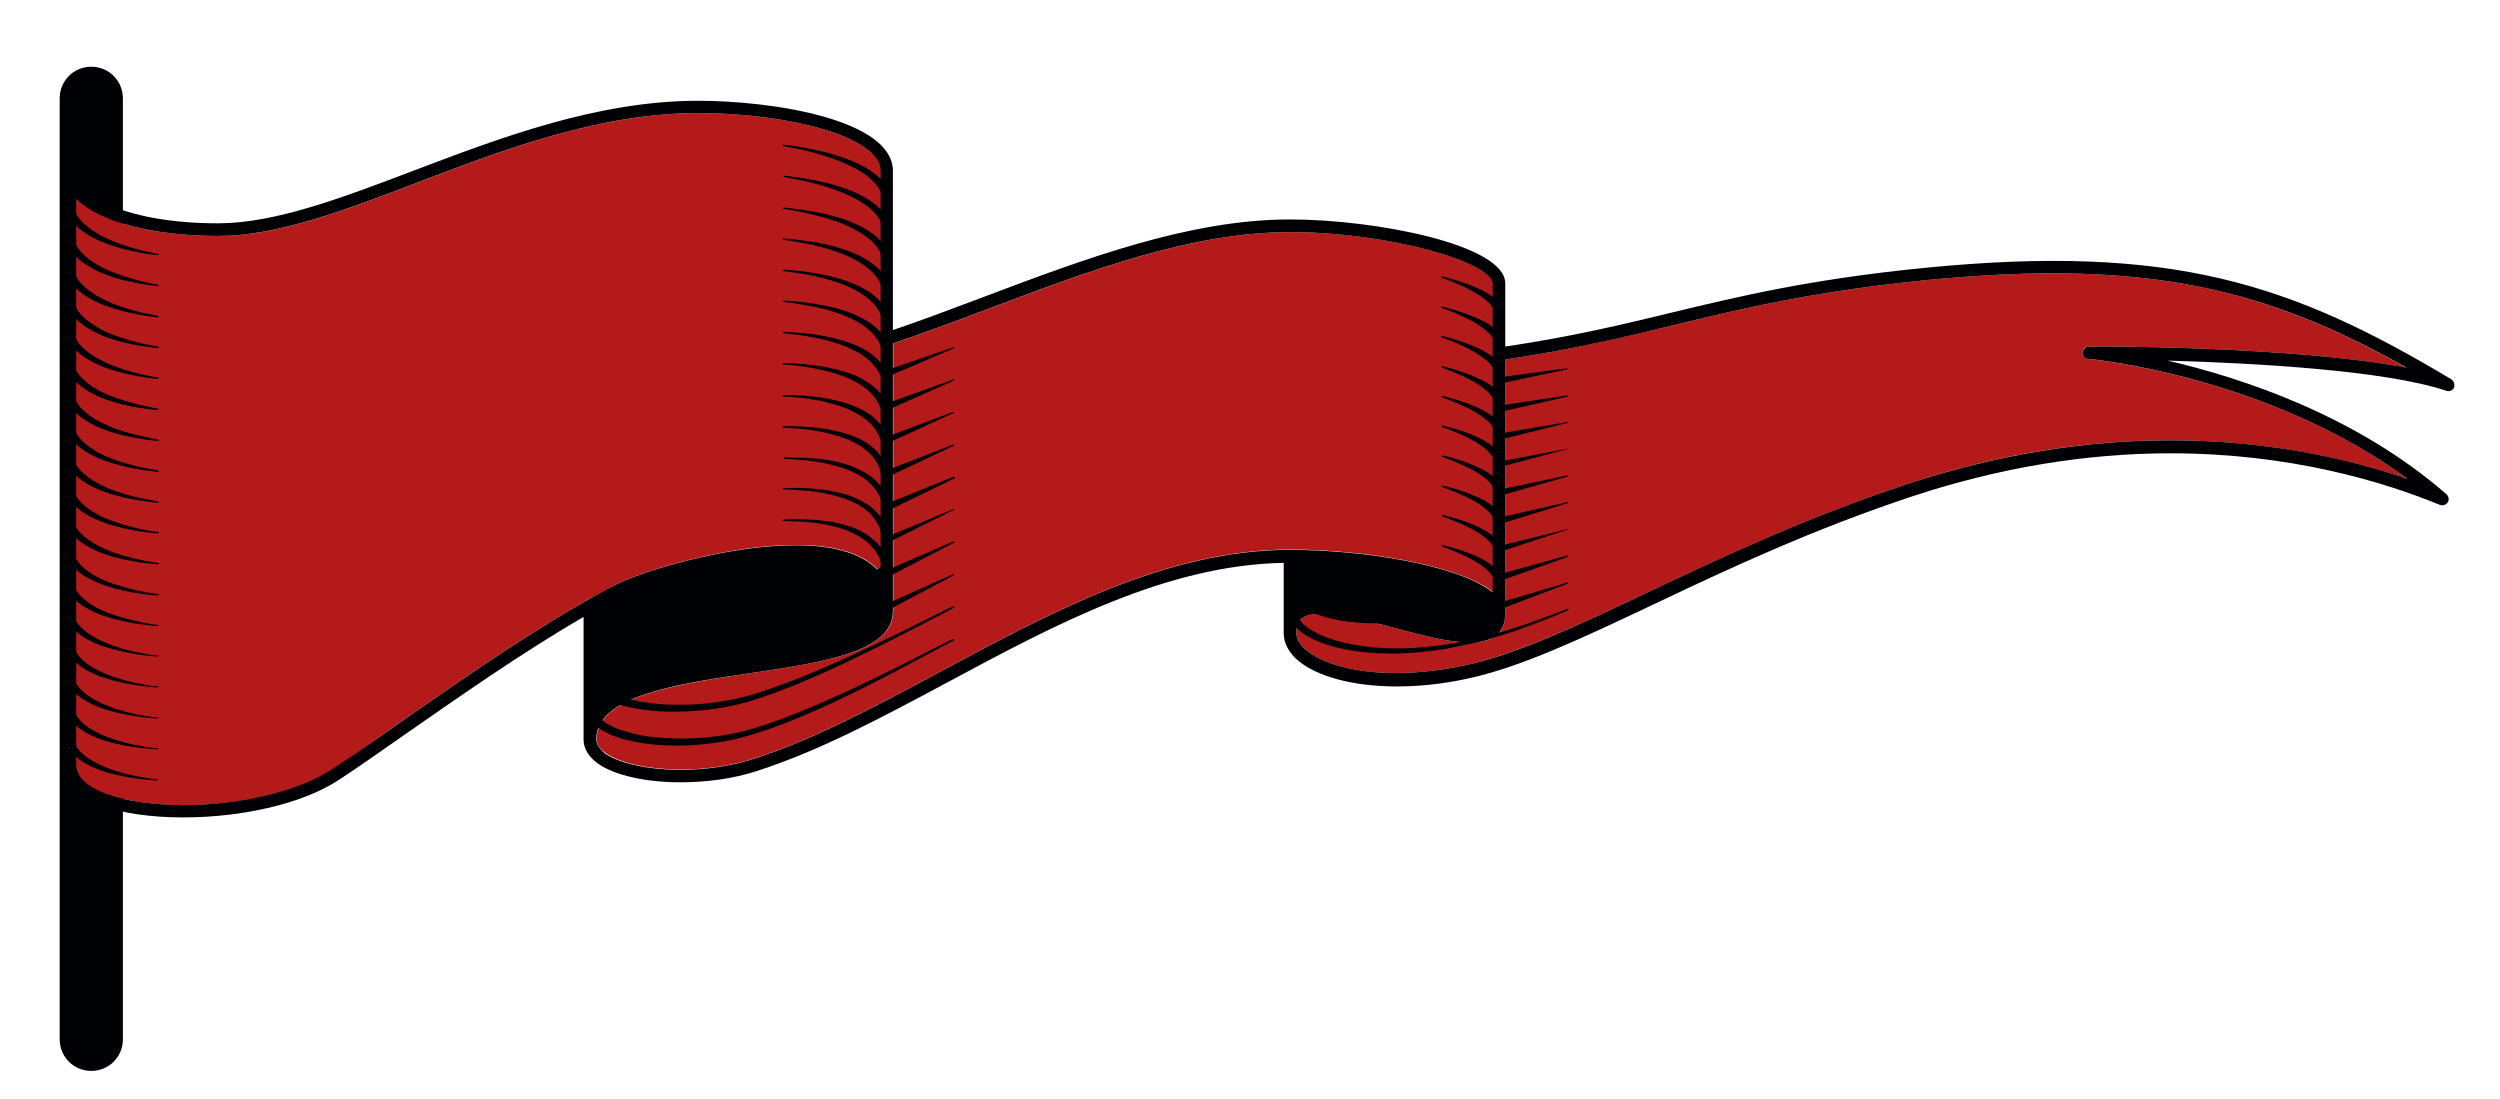 <?xml version="1.0" encoding="UTF-8"?> <!-- Generator: Adobe Illustrator 23.0.2, SVG Export Plug-In . SVG Version: 6.00 Build 0) --> <svg xmlns="http://www.w3.org/2000/svg" xmlns:xlink="http://www.w3.org/1999/xlink" id="Слой_1" x="0px" y="0px" viewBox="0 0 712 313" style="enable-background:new 0 0 712 313;" xml:space="preserve"> <style type="text/css"> .st0{fill:#000105;stroke:#000105;stroke-width:4;stroke-miterlimit:10;} .st1{fill:#B51A1A;} .st2{fill:#000105;} </style> <g> <path class="st0" d="M26,303L26,303c-3.9,0-7-3.1-7-7V28c0-3.9,3.1-7,7-7h0c3.9,0,7,3.1,7,7v268C33,299.9,29.9,303,26,303z"></path> <g> <path class="st1" d="M113,206.4c15.9-11.1,35.7-25,54.2-35.5c2.7-1.5,5.3-2.9,7.9-4.3c7.7-4,32.1-11.4,51.6-11.4 c12.2,0,19.3,2.9,23.2,6.9c0.2-0.2,0.4-0.3,0.6-0.5c0.2-0.2,0.3-0.3,0.4-0.4V48.7c0-9.8-26.9-16.5-52-16.5 c-28.1,0-55.5,10.5-79.7,19.7c-20.6,7.9-40,15.3-57,15.3c-19.1,0-34-4.1-40.5-10.7v161.3c0,4.2,4.6,6.8,8.5,8.3 c5.5,2,13.3,3.2,22.1,3.2c16.3,0,32.7-3.8,41.9-9.8C99,216.3,105.5,211.7,113,206.4z"></path> <path class="st1" d="M548.4,79.8c-31.9,3.2-51.9,8-71.3,12.7c-14.2,3.4-29,7-48.4,9.9v72.4c0,2.8-0.9,4.9-2.8,6.3 c-1.8,1.4-4.3,1.9-7.3,1.9c-5.8,0-13.3-2-21.2-4.1c-10.5-2.8-22.5-6-26.6-2.8c-1.1,0.8-1.6,2.2-1.6,4.1c0,2.2,1.6,4,3,5.1 c6.6,5.4,22.9,8.8,44.5,4.3c15-3.2,32.5-11.4,52.8-21c21.3-10.1,45.5-21.5,74.8-31.1c24.6-8.1,49.4-12.1,73.8-12.1 c27.9,0,51,5.4,67.6,11c-40-29.4-90.4-34.1-91-34.2c-0.9-0.1-1.7-0.9-1.6-1.8c0-1,0.8-1.7,1.8-1.7c2.7-0.1,58.2-0.1,90.4,6 C645.8,82.6,612.3,73.5,548.4,79.8z"></path> <path class="st1" d="M214.5,216.1c17.5-5.6,35.1-15.1,53.8-25.1c31.6-17,64.3-34.5,99.2-34.5c20.3,0,48,4.3,57.7,12.1V80.8 c0-6.1-29.9-14.7-57.7-14.7c-28.2,0-57.7,11.2-86.3,22c-9.3,3.5-18.1,6.8-26.8,9.7V174c0,11.7-19.7,14.6-40.5,17.7 c-20.6,3.1-44,6.5-44,18.8c0,1.4,0.8,2.7,2.5,3.9C179.2,219.4,198.6,221.2,214.5,216.1z"></path> <path class="st2" d="M698.1,108C652.8,80.9,618.8,69.3,548,76.3c-32.2,3.2-52.3,8-71.8,12.7c-14,3.4-28.6,6.9-47.5,9.7v-18 c0-11-36.9-18.2-61.3-18.2c-28.8,0-58.7,11.3-87.6,22.2c-8.8,3.3-17.2,6.5-25.5,9.3V48.7c0-14.6-34-20-55.5-20 c-28.7,0-56.5,10.6-81,19.9c-20.3,7.7-39.4,15-55.7,15c-25.4,0-40.5-7.6-40.5-14.9c0-1-0.8-1.8-1.8-1.8c-1,0-1.8,0.8-1.8,1.8 v169.1c0,3.5,1.9,8.3,10.8,11.6c5.9,2.2,14.2,3.4,23.3,3.4c17.2,0,33.9-4,43.8-10.3c5-3.2,11.5-7.8,19.1-13.1 c15.1-10.5,33.6-23.5,51.2-33.7v34.9c0,1.8,0.7,4.4,4,6.8c4.9,3.5,13.9,5.4,23.6,5.4c7.3,0,15-1,21.7-3.2 c17.8-5.7,35.5-15.2,54.4-25.3c30.7-16.5,62.4-33.4,95.7-34v20.1c0,2.8,1.5,5.6,4.3,7.9c5,4.1,14.8,7.2,27.9,7.2 c5.9,0,12.5-0.6,19.6-2.1c15.4-3.2,33.1-11.6,53.6-21.3c21.3-10.1,45.3-21.4,74.4-31c24.2-7.9,48.7-12,72.7-12 c33.9,0,60.5,8,76.8,14.7c0.8,0.3,1.7,0,2.2-0.7c0.5-0.7,0.3-1.7-0.3-2.3c-25.8-22.5-58.3-33.2-79.5-38.1 c24.3,0.7,61.9,2.7,79.4,8.6c0.9,0.3,1.8-0.1,2.2-0.9C699.2,109.5,698.9,108.5,698.1,108z M594.9,98.7c-0.9,0-1.7,0.8-1.8,1.7 c0,0.9,0.7,1.8,1.6,1.8c0.5,0,51,4.8,91,34.2c-16.6-5.7-39.7-11-67.6-11c-24.4,0-49.2,4.1-73.8,12.1c-29.3,9.6-53.5,21-74.8,31.1 c-20.3,9.6-37.8,17.9-52.8,21c-21.5,4.5-37.9,1.1-44.5-4.3c-1.4-1.1-3-2.9-3-5.1c0-1.9,0.5-3.3,1.6-4.1c4.2-3.2,16.1,0,26.6,2.8 c7.9,2.1,15.5,4.1,21.2,4.1c3,0,5.5-0.6,7.3-1.9c1.8-1.4,2.8-3.5,2.8-6.3v-72.4c19.4-2.9,34.1-6.4,48.4-9.9 c19.4-4.7,39.4-9.5,71.3-12.7c63.9-6.3,97.5,2.8,137,24.9C653.1,98.6,597.6,98.6,594.9,98.7z M30.1,226.1c-3.9-1.4-8.5-4-8.5-8.3 V56.5C28.1,63,43,67.2,62.1,67.2c17,0,36.4-7.4,57-15.3c24.2-9.2,51.6-19.7,79.7-19.7c25.1,0,52,6.6,52,16.5v112.6 c-0.1,0.1-0.2,0.2-0.4,0.4c-0.2,0.2-0.4,0.4-0.6,0.5c-3.9-4-11-6.9-23.2-6.9c-19.5,0-44,7.4-51.6,11.4c-2.6,1.3-5.2,2.8-7.9,4.3 c-18.5,10.5-38.3,24.4-54.2,35.5c-7.5,5.3-14,9.8-19,13c-9.2,5.9-25.6,9.8-41.9,9.8C43.4,229.2,35.6,228.1,30.1,226.1z M169.8,210.5c0-12.3,23.4-15.8,44-18.8c20.8-3.1,40.5-6,40.5-17.7V97.8c8.7-2.9,17.5-6.2,26.8-9.7c28.6-10.8,58.1-22,86.3-22 c27.9,0,57.7,8.6,57.7,14.7v87.9c-9.7-7.9-37.4-12.1-57.7-12.1c-34.9,0-67.6,17.5-99.2,34.5c-18.7,10-36.3,19.5-53.8,25.1 c-15.9,5.1-35.3,3.3-42.2-1.7C170.7,213.2,169.8,211.9,169.8,210.5z"></path> </g> <g> <path class="st2" d="M40.3,71.3c-2.8-0.7-6.6-1.8-10.1-3.5c-3.5-1.6-6.6-4-8.1-6.2c-0.4-0.6-0.6-1.1-0.8-1.6 c-0.2-0.5-0.2-0.9-0.3-1.2c-0.1-0.8-0.1-1.3-0.1-1.3l0-0.1c-0.1-0.7-0.6-1.1-1.3-1.1c-0.7,0.1-1.1,0.6-1.1,1.3l0,0.1 c0,0,0,0.5,0.2,1.4c0.2,0.5,0.3,1.2,0.6,1.8c0.3,0.6,0.7,1.3,1.1,1.9c1.9,2.6,5.5,4.9,9.2,6.3c3.7,1.5,7.6,2.4,10.5,2.9 c2.9,0.5,4.9,0.7,4.9,0.7c0.1,0,0.2-0.1,0.2-0.2c0-0.1-0.1-0.2-0.2-0.2C45.1,72.3,43.1,72,40.3,71.3z"></path> <path class="st2" d="M40.3,80.1c-2.8-0.7-6.6-1.8-10.1-3.4c-3.5-1.6-6.6-3.9-8.1-6.2c-0.4-0.6-0.6-1.1-0.8-1.6 c-0.2-0.5-0.2-0.9-0.3-1.2c-0.1-0.8-0.1-1.3-0.1-1.3l0-0.1c-0.1-0.7-0.6-1.1-1.3-1.1c-0.7,0.1-1.1,0.6-1.1,1.3l0,0.1 c0,0,0,0.5,0.2,1.4c0.2,0.5,0.3,1.2,0.6,1.8c0.3,0.6,0.7,1.3,1.1,1.9c1.9,2.6,5.5,4.8,9.2,6.3c3.7,1.5,7.6,2.3,10.5,2.8 c2.9,0.5,4.9,0.7,4.9,0.7c0.1,0,0.2-0.1,0.2-0.2c0-0.1-0.1-0.2-0.2-0.2C45.1,81.1,43.1,80.8,40.3,80.1z"></path> <path class="st2" d="M40.3,89c-2.8-0.7-6.6-1.7-10.1-3.4c-3.5-1.6-6.6-3.9-8.1-6.1c-0.4-0.6-0.6-1.1-0.8-1.6 c-0.2-0.5-0.2-0.9-0.3-1.2c-0.1-0.8-0.1-1.3-0.1-1.3l0-0.1c-0.1-0.7-0.6-1.1-1.3-1.1c-0.7,0.1-1.1,0.6-1.1,1.3l0,0.1 c0,0,0,0.5,0.2,1.4c0.2,0.5,0.3,1.2,0.6,1.8c0.3,0.6,0.7,1.3,1.1,1.9c2,2.6,5.5,4.8,9.2,6.2c3.7,1.4,7.6,2.3,10.5,2.8 c2.9,0.5,4.9,0.7,4.9,0.7c0.1,0,0.2-0.1,0.2-0.2c0-0.1-0.1-0.2-0.2-0.2C45.1,89.9,43.1,89.6,40.3,89z"></path> <path class="st2" d="M40.3,97.8c-2.8-0.7-6.6-1.7-10.1-3.3c-3.5-1.6-6.6-3.9-8.1-6.1c-0.4-0.6-0.6-1.1-0.8-1.6 c-0.2-0.5-0.2-0.8-0.3-1.2c-0.1-0.8-0.1-1.3-0.1-1.3l0-0.1c-0.1-0.7-0.6-1.1-1.3-1.1c-0.7,0.1-1.1,0.6-1.1,1.3l0,0.1 c0,0,0,0.5,0.2,1.4c0.2,0.5,0.3,1.2,0.6,1.8c0.3,0.6,0.7,1.3,1.2,1.9c2,2.6,5.5,4.7,9.2,6.2c3.7,1.4,7.6,2.3,10.5,2.7 C43,99,45,99.1,45,99.1c0.1,0,0.2-0.1,0.2-0.2c0-0.1-0.1-0.2-0.2-0.2C45,98.7,43.1,98.4,40.3,97.8z"></path> <path class="st2" d="M40.3,106.6c-2.8-0.6-6.6-1.7-10.1-3.3c-3.5-1.6-6.6-3.8-8.1-6c-0.4-0.6-0.6-1.1-0.8-1.6 c-0.2-0.5-0.2-0.8-0.3-1.2c-0.1-0.8-0.1-1.3-0.1-1.3l0-0.1c-0.1-0.7-0.6-1.1-1.3-1.1c-0.7,0.1-1.1,0.6-1.1,1.3l0,0.1 c0,0,0,0.5,0.2,1.4c0.2,0.5,0.3,1.2,0.6,1.8c0.3,0.6,0.7,1.3,1.2,1.9c2,2.6,5.5,4.7,9.2,6.1c3.7,1.4,7.6,2.2,10.5,2.7 c2.9,0.5,4.8,0.6,4.8,0.6c0.1,0,0.2-0.1,0.2-0.2c0-0.1-0.1-0.2-0.2-0.2C45,107.5,43.1,107.3,40.3,106.6z"></path> <path class="st2" d="M40.3,115.4c-2.8-0.6-6.6-1.7-10.1-3.2c-3.5-1.5-6.6-3.8-8.1-6c-0.4-0.5-0.6-1.1-0.8-1.5 c-0.2-0.5-0.2-0.8-0.3-1.2c-0.1-0.8-0.1-1.3-0.1-1.3l0-0.1c-0.1-0.7-0.6-1.1-1.3-1.1c-0.7,0.1-1.1,0.6-1.1,1.3l0,0.1 c0,0,0,0.5,0.2,1.4c0.2,0.5,0.3,1.2,0.6,1.8c0.3,0.6,0.7,1.3,1.2,1.9c2,2.6,5.5,4.7,9.2,6.1c3.7,1.4,7.6,2.2,10.4,2.6 c2.9,0.5,4.8,0.6,4.8,0.6c0.1,0,0.2-0.1,0.2-0.2c0-0.1-0.1-0.2-0.2-0.2C45,116.3,43.1,116.1,40.3,115.4z"></path> <path class="st2" d="M40.3,124.2c-2.8-0.6-6.6-1.6-10-3.2c-3.5-1.5-6.6-3.7-8.1-5.9c-0.4-0.5-0.6-1.1-0.8-1.5 c-0.2-0.5-0.2-0.8-0.3-1.1c-0.1-0.8-0.1-1.3-0.1-1.3l0-0.1c-0.1-0.7-0.6-1.1-1.3-1.1c-0.7,0.1-1.1,0.6-1.1,1.3l0,0.1 c0,0,0,0.5,0.2,1.3c0.2,0.5,0.3,1.2,0.6,1.8c0.3,0.6,0.7,1.2,1.2,1.9c2,2.6,5.6,4.6,9.2,6c3.7,1.4,7.6,2.1,10.4,2.6 c2.9,0.5,4.8,0.6,4.8,0.6c0.1,0,0.2-0.1,0.2-0.2c0-0.1-0.1-0.2-0.2-0.2C45,125.1,43.1,124.9,40.3,124.2z"></path> <path class="st2" d="M40.3,133.1c-2.8-0.6-6.5-1.6-10-3.1c-3.5-1.5-6.6-3.7-8.1-5.9c-0.4-0.5-0.7-1-0.8-1.5 c-0.2-0.5-0.2-0.8-0.3-1.1c-0.1-0.8-0.1-1.3-0.1-1.3l0-0.1c-0.1-0.7-0.6-1.1-1.3-1.1c-0.7,0.1-1.1,0.6-1.1,1.3l0,0.1 c0,0,0,0.5,0.2,1.3c0.2,0.5,0.3,1.2,0.6,1.7c0.3,0.6,0.7,1.2,1.2,1.9c2,2.6,5.6,4.6,9.2,5.9c3.7,1.3,7.5,2.1,10.4,2.6 c2.9,0.4,4.8,0.6,4.8,0.6c0.1,0,0.2-0.1,0.2-0.2c0-0.1-0.1-0.2-0.2-0.2C45,133.9,43.1,133.7,40.3,133.1z"></path> <path class="st2" d="M40.2,141.9c-2.8-0.6-6.5-1.6-10-3.1c-3.5-1.5-6.6-3.7-8.1-5.8c-0.4-0.5-0.7-1-0.8-1.5 c-0.2-0.5-0.2-0.8-0.3-1.1c-0.1-0.8-0.1-1.3-0.1-1.3l0-0.1c-0.1-0.7-0.6-1.1-1.3-1.1c-0.7,0.1-1.1,0.6-1.1,1.3l0,0.1 c0,0,0,0.5,0.2,1.3c0.2,0.5,0.3,1.2,0.6,1.7c0.3,0.6,0.7,1.2,1.2,1.9c2,2.5,5.6,4.6,9.3,5.9c3.7,1.3,7.5,2.1,10.4,2.5 c2.9,0.4,4.8,0.6,4.8,0.6c0.1,0,0.2-0.1,0.2-0.2c0-0.1-0.1-0.2-0.2-0.2C45,142.8,43.1,142.5,40.2,141.9z"></path> <path class="st2" d="M40.2,150.7c-2.8-0.6-6.5-1.6-10-3c-3.5-1.5-6.6-3.6-8.1-5.8c-0.4-0.5-0.7-1-0.8-1.5 c-0.2-0.5-0.2-0.8-0.3-1.1c-0.1-0.8-0.1-1.3-0.1-1.3l0-0.1c-0.1-0.7-0.6-1.1-1.3-1.1c-0.7,0.1-1.1,0.6-1.1,1.3l0,0.1 c0,0,0,0.5,0.2,1.3c0.2,0.5,0.3,1.2,0.6,1.7c0.3,0.6,0.7,1.2,1.2,1.9c2,2.5,5.6,4.5,9.3,5.8c3.7,1.3,7.5,2,10.4,2.5 c2.9,0.4,4.8,0.5,4.8,0.5c0.1,0,0.2-0.1,0.2-0.2c0-0.1-0.1-0.2-0.2-0.2C45,151.6,43.1,151.3,40.2,150.7z"></path> <path class="st2" d="M40.2,159.5c-2.8-0.6-6.5-1.5-10-3c-3.5-1.5-6.6-3.6-8.1-5.7c-0.4-0.5-0.7-1-0.8-1.5 c-0.2-0.5-0.2-0.8-0.3-1.1c-0.1-0.8-0.1-1.3-0.1-1.3l0-0.1c-0.1-0.7-0.6-1.1-1.3-1.1c-0.7,0.1-1.1,0.6-1.1,1.3l0,0.1 c0,0,0,0.4,0.2,1.3c0.2,0.5,0.3,1.2,0.6,1.7c0.3,0.6,0.7,1.2,1.2,1.9c2,2.5,5.6,4.5,9.3,5.8c3.7,1.3,7.5,2,10.4,2.4 c2.9,0.4,4.8,0.5,4.8,0.5c0.1,0,0.2-0.1,0.2-0.2c0-0.1-0.1-0.2-0.2-0.2C44.9,160.4,43,160.1,40.2,159.5z"></path> <path class="st2" d="M40.2,168.4c-2.8-0.6-6.5-1.5-10-2.9c-3.5-1.4-6.6-3.5-8.1-5.7c-0.4-0.5-0.7-1-0.8-1.5 c-0.3-0.5-0.2-0.8-0.3-1.1c-0.1-0.8-0.1-1.3-0.1-1.3l0-0.1c-0.1-0.7-0.6-1.1-1.3-1.1c-0.7,0.1-1.1,0.6-1.1,1.3l0,0.1 c0,0,0,0.4,0.2,1.3c0.2,0.5,0.3,1.2,0.6,1.7c0.3,0.6,0.7,1.2,1.2,1.9c2,2.5,5.6,4.4,9.3,5.7c3.7,1.3,7.5,2,10.4,2.4 c2.9,0.4,4.8,0.5,4.8,0.5c0.1,0,0.2-0.1,0.2-0.2c0-0.1-0.1-0.2-0.2-0.2C44.9,169.2,43,168.9,40.2,168.4z"></path> <path class="st2" d="M40.2,177.2c-2.8-0.6-6.5-1.5-10-2.9c-3.5-1.4-6.6-3.5-8.1-5.6c-0.4-0.5-0.7-1-0.8-1.5 c-0.3-0.5-0.2-0.8-0.3-1.1c-0.1-0.8-0.1-1.3-0.1-1.3l0-0.1c-0.1-0.7-0.6-1.1-1.3-1.1c-0.7,0.1-1.1,0.6-1.1,1.3l0,0.1 c0,0,0,0.4,0.2,1.3c0.2,0.5,0.3,1.2,0.6,1.7c0.3,0.6,0.7,1.2,1.2,1.8c2,2.5,5.6,4.4,9.3,5.7c3.7,1.2,7.5,1.9,10.3,2.3 c2.9,0.4,4.8,0.5,4.8,0.5c0.1,0,0.2-0.1,0.2-0.2c0-0.1-0.1-0.2-0.2-0.2C44.9,178,43,177.8,40.2,177.2z"></path> <path class="st2" d="M40.2,186c-2.8-0.5-6.5-1.4-10-2.9c-3.5-1.4-6.6-3.5-8.1-5.6c-0.4-0.5-0.7-1-0.8-1.5 c-0.3-0.5-0.2-0.8-0.3-1.1c-0.1-0.8-0.1-1.3-0.1-1.3l0-0.1c-0.1-0.7-0.6-1.1-1.3-1.1c-0.7,0.1-1.1,0.6-1.1,1.3l0,0.1 c0,0,0,0.4,0.2,1.3c0.2,0.5,0.3,1.2,0.6,1.7c0.3,0.6,0.7,1.2,1.2,1.8c2,2.5,5.6,4.4,9.3,5.6c3.7,1.2,7.5,1.9,10.3,2.3 c2.8,0.4,4.8,0.5,4.8,0.5c0.1,0,0.2-0.1,0.2-0.2c0-0.1-0.1-0.2-0.2-0.2C44.9,186.8,43,186.6,40.2,186z"></path> <path class="st2" d="M40.2,194.8c-2.8-0.5-6.5-1.4-9.9-2.8c-3.5-1.4-6.6-3.4-8.1-5.5c-0.4-0.5-0.7-1-0.8-1.5 c-0.3-0.5-0.2-0.8-0.3-1.1c-0.1-0.8-0.1-1.3-0.1-1.3l0-0.1c-0.1-0.7-0.6-1.1-1.3-1.1c-0.7,0.1-1.1,0.6-1.1,1.3l0,0.1 c0,0,0,0.4,0.2,1.3c0.2,0.5,0.3,1.2,0.6,1.7c0.3,0.6,0.7,1.2,1.2,1.8c2,2.5,5.6,4.3,9.3,5.5c3.7,1.2,7.5,1.9,10.3,2.2 c2.8,0.4,4.7,0.5,4.7,0.5c0.1,0,0.2-0.1,0.2-0.2c0-0.1-0.1-0.2-0.2-0.2C44.9,195.6,43,195.4,40.2,194.8z"></path> <path class="st2" d="M40.2,203.7c-2.8-0.5-6.5-1.4-9.9-2.8c-3.5-1.4-6.6-3.4-8.1-5.5c-0.4-0.5-0.7-1-0.8-1.5 c-0.3-0.5-0.2-0.8-0.3-1.1c-0.1-0.8-0.1-1.3-0.1-1.3l0-0.1c-0.1-0.7-0.6-1.1-1.3-1.1c-0.7,0.1-1.1,0.6-1.1,1.3l0,0.1 c0,0,0,0.4,0.2,1.3c0.2,0.5,0.3,1.2,0.6,1.7c0.3,0.6,0.7,1.2,1.2,1.8c2,2.4,5.6,4.3,9.3,5.5c3.7,1.2,7.5,1.8,10.3,2.2 c2.8,0.4,4.7,0.4,4.7,0.4c0.1,0,0.2-0.1,0.2-0.2c0-0.1-0.1-0.2-0.2-0.2C44.9,204.4,43,204.2,40.2,203.7z"></path> <path class="st2" d="M40.2,212.5c-2.8-0.5-6.5-1.4-9.9-2.7c-3.4-1.3-6.6-3.3-8.1-5.4c-0.4-0.5-0.7-1-0.8-1.5 c-0.3-0.5-0.2-0.8-0.4-1.1c-0.1-0.8-0.1-1.3-0.1-1.3l0-0.1c-0.1-0.7-0.6-1.1-1.3-1.1c-0.7,0.1-1.1,0.6-1.1,1.3l0,0.1 c0,0,0,0.4,0.2,1.3c0.2,0.5,0.3,1.2,0.6,1.7c0.3,0.6,0.7,1.2,1.2,1.8c2.1,2.4,5.6,4.3,9.3,5.4c3.7,1.2,7.4,1.8,10.3,2.1 c2.8,0.3,4.7,0.4,4.7,0.4c0.1,0,0.2-0.1,0.2-0.2c0-0.1-0.1-0.2-0.2-0.2C44.9,213.2,43,213,40.2,212.5z"></path> <path class="st2" d="M40.2,221.3c-2.8-0.5-6.4-1.3-9.9-2.7c-3.4-1.3-6.6-3.3-8.2-5.4c-0.4-0.5-0.7-1-0.8-1.4 c-0.3-0.5-0.2-0.8-0.3-1.1c-0.1-0.8-0.1-1.3-0.1-1.3l0-0.1c-0.1-0.7-0.6-1.1-1.3-1.1c-0.7,0.1-1.1,0.6-1.1,1.3l0,0.1 c0,0,0,0.4,0.2,1.3c0.2,0.5,0.3,1.2,0.6,1.7c0.3,0.6,0.7,1.2,1.2,1.8c2.1,2.4,5.6,4.2,9.3,5.4c3.7,1.1,7.4,1.7,10.3,2.1 c2.8,0.3,4.7,0.4,4.7,0.4c0.1,0,0.2-0.1,0.2-0.2c0-0.1-0.1-0.2-0.2-0.2C44.8,222,43,221.8,40.2,221.3z"></path> <path class="st2" d="M40.2,230.1c-2.8-0.5-6.4-1.3-9.9-2.6c-3.4-1.3-6.6-3.3-8.2-5.3c-0.4-0.5-0.7-1-0.8-1.4 c-0.3-0.5-0.2-0.8-0.4-1.1c-0.1-0.7-0.1-1.3-0.1-1.3l0-0.1c-0.1-0.7-0.6-1.1-1.3-1.1c-0.7,0.1-1.1,0.6-1.1,1.3l0,0.1 c0,0,0,0.4,0.2,1.3c0.2,0.5,0.3,1.2,0.6,1.7c0.3,0.6,0.7,1.2,1.2,1.8c2.1,2.4,5.7,4.2,9.3,5.3c3.7,1.1,7.4,1.7,10.2,2 c2.8,0.3,4.7,0.4,4.7,0.4c0.1,0,0.2-0.1,0.2-0.2c0-0.1-0.1-0.2-0.2-0.2C44.8,230.8,43,230.6,40.2,230.1z"></path> <path class="st2" d="M433.9,186c-3.8,1.4-8.3,2.8-13.2,4c-2.4,0.6-5,1.1-7.6,1.5c-2.6,0.4-5.3,0.7-7.9,0.9c-2.7,0.2-5.3,0.3-8,0.3 c-2.6-0.1-5.2-0.2-7.7-0.6c-4.9-0.6-9.5-1.8-13-3.4c-1.8-0.8-3.3-1.8-4.5-2.7c-0.6-0.5-1.1-1-1.5-1.4c-0.4-0.5-0.7-1-1-1.4 c-1-1.8-0.7-3-0.8-2.9l-2.3,0.3l-0.1,0c0,0.6,0.2,2,1.2,3.8c0.4,0.5,0.8,1.1,1.3,1.7c0.6,0.5,1.2,1.1,1.8,1.7c1.4,1,3.1,2,5,2.9 c3.8,1.7,8.6,2.8,13.7,3.3c2.6,0.3,5.2,0.4,7.9,0.4c2.7-0.1,5.4-0.2,8.1-0.4c2.7-0.3,5.4-0.6,8-1.1c2.6-0.5,5.2-1,7.6-1.7 c4.9-1.3,9.4-2.9,13.2-4.4c7.6-2.9,12.4-5.2,12.4-5.2c0.1,0,0.2-0.2,0.1-0.3c0-0.1-0.2-0.2-0.3-0.1 C446.4,181,441.5,183.2,433.9,186z"></path> <path class="st2" d="M366.2,180.5c0,0.1,0.1,0.1,0.1,0.1c0-0.2,0-0.3,0-0.3C366.1,180.3,366.1,180.4,366.2,180.5z"></path> <path class="st2" d="M369.9,176.2c-0.5-0.9-0.9-1.5-1-2.1c-0.1-0.5-0.2-0.8-0.2-0.8l-0.1-0.3c-0.2-0.6-0.8-1-1.4-0.8 c-0.6,0.2-1,0.8-0.8,1.4c0,0,0.1,0.4,0.3,1.1c0.1,0.7,0.7,1.7,1.4,2.8c0.4,0.5,0.9,1,1.4,1.6c0.6,0.5,1.2,1,1.9,1.5 c1.4,0.9,3.1,1.8,5.1,2.5c7.7,2.9,18.7,3.7,29.3,2.5c2.7-0.3,5.3-0.6,7.9-1.2c2.6-0.5,5.1-1,7.5-1.6c4.8-1.3,9.3-2.7,13-4.1 c7.5-2.7,12.4-4.9,12.4-4.9c0.1,0,0.2-0.2,0.1-0.3c0-0.1-0.2-0.2-0.3-0.1c0,0-4.9,2-12.5,4.6c-3.8,1.3-8.2,2.6-13,3.8 c-2.4,0.6-4.9,1.1-7.5,1.5c-2.6,0.5-5.2,0.7-7.8,1c-10.5,1-21.2-0.1-28.4-3c-1.8-0.7-3.3-1.6-4.6-2.4c-0.6-0.4-1.1-0.9-1.6-1.3 C370.5,177,370.2,176.5,369.9,176.2z"></path> <path class="st2" d="M377.7,175.8c2.1,0.6,5,1.2,7.9,1.4c5.8,0.6,11.6,0.2,11.6,0.2c0.1,0,0.2-0.1,0.2-0.2c0-0.1-0.1-0.2-0.2-0.2 c0,0-5.8-0.1-11.4-1.2c-2.8-0.5-5.5-1.3-7.5-2c-2-0.7-3.2-1.4-3.2-1.4l-0.1,0c-0.6-0.3-1.3,0-1.6,0.6c-0.3,0.6,0,1.3,0.6,1.6 l0.1,0C374.1,174.6,375.5,175.2,377.7,175.8z"></path> <path class="st2" d="M446.6,166c0-0.1-0.1-0.1-0.2-0.1l-19.5,5.8c-0.1-0.1-0.2-0.3-0.3-0.4c-1.4-1.7-3.6-3.1-6-4.2 c-4.7-2.1-9.7-3.2-9.7-3.2c-0.1,0-0.2,0-0.3,0.1c0,0.1,0,0.2,0.1,0.3c0,0,4.9,1.6,9.2,4.1c2.1,1.2,4.1,2.8,5,4.2 c0.9,1.4,0.7,2.3,0.7,2.3c0,0.7,0.5,1.2,1.2,1.2c0.7,0,1.2-0.5,1.2-1.2c0,0,0-0.4-0.2-1.1c0-0.1-0.1-0.3-0.2-0.4l18.7-7.1 C446.6,166.1,446.6,166,446.6,166z"></path> <path class="st2" d="M446.4,158.2l-19.2,5.3c-0.2-0.3-0.3-0.6-0.5-0.8c-1.4-1.7-3.7-3.1-6-4.2c-4.7-2.1-9.7-3.2-9.7-3.2 c-0.1,0-0.2,0-0.3,0.1c0,0.1,0,0.2,0.1,0.3c0,0,4.9,1.6,9.2,4.1c2.1,1.2,4.1,2.8,5,4.2c0.9,1.4,0.7,2.3,0.7,2.3 c0,0.7,0.5,1.2,1.2,1.2c0.7,0,1.2-0.5,1.2-1.2c0,0,0-0.4-0.2-1.1l18.6-6.6c0.1,0,0.1-0.1,0.1-0.2 C446.6,158.3,446.5,158.2,446.4,158.2z"></path> <path class="st2" d="M446.4,150.7l-18.9,4.7c-0.2-0.4-0.5-0.9-0.8-1.3c-1.4-1.7-3.7-3.1-6-4.2c-4.7-2.1-9.7-3.2-9.7-3.2 c-0.1,0-0.2,0-0.3,0.1c0,0.1,0,0.2,0.1,0.3c0,0,4.8,1.6,9.2,4c2.1,1.2,4.1,2.8,5,4.1c0.9,1.4,0.7,2.3,0.7,2.3 c0,0.7,0.5,1.2,1.2,1.2c0.7,0,1.2-0.5,1.2-1.2c0,0,0-0.3-0.1-0.6l18.5-6.1c0.1,0,0.1-0.1,0.1-0.2 C446.6,150.7,446.5,150.6,446.4,150.7z"></path> <path class="st2" d="M446.4,143l-18.8,4.3c-0.2-0.6-0.5-1.2-1-1.7c-1.4-1.7-3.7-3.1-6-4.1c-4.7-2.1-9.7-3.2-9.7-3.2 c-0.1,0-0.2,0-0.3,0.1c0,0.1,0,0.2,0.1,0.3c0,0,4.8,1.6,9.2,4c2.1,1.2,4.1,2.8,5,4.1c0.9,1.4,0.7,2.3,0.7,2.3 c0,0.7,0.5,1.2,1.2,1.2c0.7,0,1.2-0.5,1.2-1.2l0-0.1l18.4-5.7c0.1,0,0.1-0.1,0.1-0.2C446.6,143.1,446.5,143,446.4,143z"></path> <path class="st2" d="M446.4,135.4l-18.6,3.9c-0.2-0.7-0.6-1.5-1.2-2.3c-1.4-1.7-3.7-3-6-4.1c-4.7-2.1-9.7-3.2-9.7-3.2 c-0.1,0-0.2,0-0.3,0.1c0,0.1,0,0.2,0.1,0.3c0,0,4.8,1.6,9.2,4c2.1,1.2,4.1,2.7,5,4.1c0.9,1.4,0.7,2.3,0.8,2.3 c0,0.7,0.5,1.2,1.2,1.2c0.5,0,0.8-0.3,1-0.7l18.6-5.3c0.1,0,0.1-0.1,0.1-0.2C446.6,135.5,446.5,135.4,446.4,135.4z"></path> <path class="st2" d="M446.4,127.8l-18.4,3.5c0-0.1,0-0.2-0.1-0.4c-0.2-0.7-0.6-1.6-1.3-2.4c-1.4-1.6-3.7-3-6-4.1 c-4.7-2.1-9.7-3.2-9.7-3.2c-0.1,0-0.2,0-0.3,0.1c0,0.1,0,0.2,0.1,0.3c0,0,4.8,1.6,9.1,4c2.1,1.2,4.1,2.7,5,4.1 c1,1.4,0.7,2.3,0.8,2.2c0,0.4,0.2,0.7,0.5,0.9c0.2,0.2,0.5,0.4,0.8,0.3l19.4-5.2c0.1,0,0.1-0.1,0.1-0.2 C446.6,127.8,446.5,127.8,446.4,127.8z"></path> <path class="st2" d="M446.4,120.2l-18.3,3.1c0-0.2-0.1-0.5-0.2-0.9c-0.2-0.7-0.6-1.6-1.3-2.4c-1.4-1.6-3.7-3-6-4 c-4.7-2.1-9.6-3.2-9.6-3.2c-0.1,0-0.2,0-0.3,0.1c0,0.1,0,0.2,0.1,0.3c0,0,4.8,1.6,9.1,4c2.1,1.2,4.1,2.7,5.1,4.1 c1,1.4,0.7,2.2,0.8,2.2c0,0.3,0.1,0.6,0.3,0.8c0,0.1-0.1,0.2,0,0.3c0.1,0.5,0.6,0.8,1.1,0.6l19.4-4.8c0.1,0,0.1-0.1,0.1-0.2 C446.6,120.2,446.5,120.2,446.4,120.2z"></path> <path class="st2" d="M446.4,112.6l-18.5,2.8c0.1-0.1,0.2-0.3,0.2-0.4c0,0,0-0.4-0.2-1.1c-0.2-0.7-0.6-1.6-1.4-2.4 c-1.4-1.6-3.7-3-6.1-4c-4.7-2.1-9.6-3.2-9.6-3.2c-0.1,0-0.2,0-0.3,0.1c0,0.1,0,0.2,0.1,0.3c0,0,4.8,1.6,9.1,4 c2.1,1.2,4.1,2.7,5.1,4.1c1,1.4,0.7,2.2,0.8,2.2c0,0.4,0.2,0.7,0.5,0.9c-0.2,0.2-0.3,0.5-0.3,0.8c0.1,0.5,0.6,0.8,1.1,0.7 l19.4-4.4c0.1,0,0.1-0.1,0.1-0.2C446.6,112.7,446.5,112.6,446.4,112.6z"></path> <path class="st2" d="M426.7,99.7c-0.5,0.1-0.8,0.6-0.7,1.1c0.1,0.5,0.6,0.8,1.1,0.7l19.4-3.7c0.1,0,0.1-0.1,0.1-0.2 c0-0.1-0.1-0.1-0.2-0.1L426.7,99.7L426.7,99.7z"></path> <path class="st2" d="M255.7,199.3c-9.5,4.9-22.2,11.3-35.6,16c-3.3,1.2-6.7,2.3-10.1,3c-3.3,0.8-6.8,1.2-10,1.4 c-3.3,0.2-6.5,0.3-9.5,0.1c-3-0.2-5.8-0.5-8.4-1.1c-2.6-0.5-4.8-1.2-6.8-2c-1.9-0.9-3.4-1.8-4.3-2.8c-0.5-0.5-0.9-0.9-1.1-1.4 c-0.2-0.4-0.5-0.8-0.4-1.1c-0.1-0.6-0.2-1-0.2-1l-0.1-0.4c-0.1-0.6-0.7-1.1-1.3-0.9c-0.6,0.1-1.1,0.7-1,1.3c0,0,0.1,0.5,0.3,1.5 c0,0.5,0.3,1.1,0.7,1.7c0.3,0.7,0.8,1.3,1.5,1.9c1.2,1.3,3,2.3,5.1,3.2c2.1,0.8,4.5,1.6,7.2,2c2.7,0.5,5.6,0.8,8.7,1 c3.1,0.1,6.4,0,9.7-0.2c3.4-0.3,6.8-0.8,10.3-1.7c3.4-0.8,6.9-2,10.2-3.2c13.4-5,26.1-11.7,35.5-16.7c9.4-5.1,15.6-8.5,15.6-8.5 c0.1-0.1,0.1-0.2,0.1-0.3c-0.1-0.1-0.2-0.1-0.3-0.1C271.4,191.1,265.1,194.4,255.7,199.3z"></path> <path class="st2" d="M256.3,189.6c-9.1,4.5-21.4,10.6-34.1,15.3c-6.4,2.4-12.8,4.3-19.1,4.9c-6.3,0.8-12.2,0.6-17.2,0.1 c-2.5-0.3-4.8-0.7-6.7-1.3c-2-0.5-3.6-1.1-4.8-1.7c-1.3-0.6-2.2-1.2-2.7-1.7c-0.5-0.5-0.8-0.7-0.8-0.7l-0.2-0.1 c-0.5-0.4-1.3-0.4-1.7,0.1c-0.4,0.5-0.3,1.2,0.2,1.7c0,0,0.4,0.3,1,0.9c0.7,0.6,1.8,1.2,3.2,1.9c1.4,0.7,3.2,1.3,5.3,1.8 c2.1,0.5,4.4,0.9,7,1.2c5.2,0.5,11.2,0.5,17.6-0.4c6.4-0.8,13.1-2.9,19.4-5.3c12.8-4.9,24.9-11.2,33.9-15.9c9-4.8,15-8,15-8 c0.1-0.1,0.1-0.2,0.1-0.3c-0.1-0.1-0.2-0.1-0.3-0.1C271.4,181.9,265.4,185,256.3,189.6z"></path> <path class="st2" d="M257.2,179.7c-8.6,4.2-20.1,9.7-31.9,14.3c-5.9,2.2-12,4.4-17.7,5.4c-5.8,1.1-11.3,1.4-16,1.3 c-4.7-0.1-8.6-0.7-11.2-1.3c-2.6-0.6-4.1-1.2-4.1-1.2c-0.6-0.2-1.3,0.1-1.5,0.7c-0.2,0.6,0.1,1.3,0.7,1.5l0,0 c0,0,6.3,2.3,16.1,2.3c4.8,0,10.5-0.4,16.4-1.6c6-1.2,12-3.5,17.9-5.8c11.9-4.8,23.2-10.6,31.7-14.9c8.5-4.4,14.1-7.3,14.1-7.3 c0.1-0.1,0.1-0.2,0.1-0.3c-0.1-0.1-0.2-0.1-0.3-0.1C271.4,172.6,265.7,175.5,257.2,179.7z"></path> <path class="st2" d="M271.7,163.6c0-0.1-0.1-0.1-0.2-0.1l-17.9,8c-0.1-0.4-0.1-0.8-0.2-1.2c-0.1-0.8-0.4-1.7-0.8-2.6 c-0.3-0.9-0.9-1.8-1.5-2.8c-0.7-0.9-1.4-1.8-2.3-2.6c-0.9-0.8-1.9-1.5-3-2.1c-1.1-0.6-2.2-1.1-3.4-1.5c-4.7-1.6-9.6-2-13.2-2 c-3.6,0-6,0.2-6,0.2c-0.1,0-0.2,0.1-0.2,0.2c0,0.1,0.1,0.2,0.2,0.2c0,0,2.4-0.1,6,0.1c3.6,0.2,8.4,0.8,12.7,2.6 c1.1,0.4,2.1,1,3.1,1.6c0.9,0.6,1.9,1.3,2.6,2c0.8,0.7,1.3,1.6,1.9,2.3c0.4,0.9,0.9,1.6,1.1,2.4c0.3,0.8,0.5,1.5,0.6,2.2 c0.1,0.6,0.2,1.2,0.2,1.8c0,1.1,0.1,1.7,0.1,1.7l0,0.1c0.1,0.7,0.6,1.1,1.3,1.1c0.7-0.1,1.1-0.6,1.1-1.3c0,0,0-0.2-0.1-0.6 l17.9-9.5C271.7,163.7,271.7,163.6,271.7,163.6z"></path> <path class="st2" d="M271.5,154.2l-18,7.8c0-0.2-0.1-0.5-0.2-0.7c-0.1-0.8-0.4-1.7-0.8-2.5c-0.3-0.9-0.9-1.8-1.5-2.7 c-0.7-0.9-1.4-1.8-2.4-2.5c-0.9-0.8-1.9-1.5-3-2.1c-1.1-0.6-2.2-1.1-3.4-1.5c-4.7-1.6-9.5-2-13.1-2.1c-3.6-0.1-6,0.1-6,0.1 c-0.1,0-0.2,0.1-0.2,0.2c0,0.1,0.1,0.2,0.2,0.2c0,0,2.4,0,6,0.2c3.5,0.3,8.3,0.9,12.7,2.7c1.1,0.5,2.1,1,3.1,1.6 c0.9,0.6,1.9,1.2,2.6,2c0.8,0.7,1.4,1.5,2,2.3c0.4,0.9,1,1.6,1.2,2.4c0.3,0.8,0.5,1.5,0.6,2.1c0.1,0.6,0.2,1.2,0.2,1.7 c0,1,0.1,1.6,0.1,1.6l0,0.1c0.1,0.7,0.6,1.1,1.3,1.1c0.7-0.1,1.1-0.6,1.1-1.3c0,0,0-0.5-0.1-1.1l17.9-9.3c0.1,0,0.1-0.1,0.1-0.2 C271.6,154.2,271.6,154.2,271.5,154.2z"></path> <path class="st2" d="M271.5,145l-18.2,7.6c-0.2-0.8-0.5-1.8-0.9-2.7c-0.3-0.9-1-1.8-1.6-2.7c-0.7-0.9-1.4-1.7-2.4-2.5 c-0.9-0.8-1.9-1.4-3-2c-1.1-0.6-2.2-1-3.3-1.5c-4.6-1.6-9.5-2-13-2.2c-3.6-0.1-6,0-6,0c-0.1,0-0.2,0.1-0.2,0.2 c0,0.1,0.1,0.2,0.2,0.2c0,0,2.4,0,5.9,0.3c3.5,0.3,8.3,1,12.6,2.7c1.1,0.5,2.1,0.9,3.1,1.5c1,0.6,1.9,1.2,2.6,1.9 c0.8,0.7,1.4,1.5,2,2.3c0.5,0.8,1,1.6,1.2,2.4c0.3,0.8,0.5,1.5,0.6,2.1c0.1,0.6,0.2,1.2,0.2,1.7c0,1,0.1,1.6,0.1,1.6l0,0.1 c0.1,0.7,0.6,1.1,1.3,1.1c0.7-0.1,1.1-0.6,1.1-1.3c0,0-0.1-0.6-0.2-1.6l18-9c0.1,0,0.1-0.1,0.1-0.2C271.6,145,271.6,145,271.5,145 z"></path> <path class="st2" d="M271.5,135.8l-18.3,7.4c-0.2-0.7-0.5-1.5-0.8-2.2c-0.4-0.9-1-1.8-1.6-2.6c-0.7-0.9-1.5-1.7-2.4-2.4 c-0.9-0.7-1.9-1.4-3-1.9c-1.1-0.6-2.2-1-3.3-1.5c-4.6-1.6-9.4-2.1-12.9-2.2c-3.6-0.1-5.9-0.1-5.9-0.1c-0.1,0-0.2,0.1-0.2,0.2 c0,0.1,0.1,0.2,0.2,0.2c0,0,2.4,0,5.9,0.4c3.5,0.3,8.2,1.1,12.5,2.8c1,0.5,2.1,0.9,3.1,1.5c1,0.5,1.8,1.2,2.6,1.9 c0.8,0.7,1.4,1.4,2,2.2c0.5,0.8,1,1.5,1.3,2.3c0.6,1.6,0.8,2.7,0.9,3.8c0,1,0.1,1.6,0.1,1.6l0,0.1c0.1,0.7,0.6,1.1,1.3,1.1 c0.7-0.1,1.1-0.6,1.1-1.3c0,0-0.1-0.6-0.2-1.6c0-0.1,0-0.3-0.1-0.5l18.1-8.8c0.1,0,0.1-0.1,0.1-0.2 C271.6,135.8,271.6,135.7,271.5,135.8z"></path> <path class="st2" d="M271.5,126.6l-18.5,7.2c-0.2-0.6-0.4-1.2-0.7-1.7c-0.4-0.8-1-1.7-1.7-2.6c-0.7-0.9-1.5-1.6-2.4-2.4 c-0.9-0.7-1.9-1.4-3-1.9c-1.1-0.6-2.2-1-3.3-1.4c-4.6-1.5-9.3-2.1-12.9-2.3c-3.5-0.2-5.9-0.1-5.9-0.1c-0.1,0-0.2,0.1-0.2,0.2 c0,0.1,0.1,0.2,0.2,0.2c0,0,2.4,0.1,5.8,0.4c3.5,0.4,8.1,1.2,12.4,2.9c1,0.5,2.1,0.9,3,1.5c1,0.5,1.8,1.2,2.7,1.9 c0.8,0.7,1.5,1.4,2,2.2c0.6,0.7,1,1.5,1.3,2.3c0.6,1.5,0.8,2.7,0.9,3.7c0,1,0.1,1.6,0.1,1.6l0,0.1c0.1,0.7,0.6,1.1,1.3,1.1 c0.7-0.1,1.1-0.6,1.1-1.3c0,0-0.1-0.6-0.2-1.6c0-0.3-0.1-0.6-0.2-1l18.2-8.6c0.1,0,0.1-0.1,0.1-0.2 C271.6,126.6,271.6,126.5,271.5,126.6z"></path> <path class="st2" d="M271.5,117.3l-18.7,7c-0.2-0.4-0.4-0.8-0.6-1.2c-0.5-0.8-1-1.7-1.7-2.5c-0.7-0.8-1.5-1.6-2.4-2.3 c-1.9-1.4-4.1-2.4-6.3-3.2c-4.5-1.5-9.2-2.2-12.8-2.4c-3.5-0.2-5.9-0.2-5.9-0.2c-0.1,0-0.2,0.1-0.2,0.2c0,0.1,0.1,0.2,0.2,0.2 c0,0,2.3,0.1,5.8,0.5c3.5,0.4,8.1,1.3,12.3,3c2.1,0.9,4.1,2,5.7,3.3c0.8,0.7,1.5,1.4,2,2.1c0.6,0.7,1,1.5,1.4,2.2 c0.3,0.8,0.6,1.4,0.7,2c0.1,0.6,0.3,1.1,0.3,1.6c0,1,0.1,1.6,0.1,1.6l0,0.1c0.1,0.7,0.7,1.1,1.3,1.1c0.7-0.1,1.1-0.7,1.1-1.3 c0,0-0.1-0.6-0.2-1.6c0-0.4-0.1-0.9-0.3-1.5l18.3-8.4c0.1,0,0.1-0.1,0.1-0.2C271.7,117.3,271.6,117.3,271.5,117.3z"></path> <path class="st2" d="M271.5,108.1l-19,6.8c-0.1-0.2-0.2-0.5-0.3-0.8c-0.5-0.8-1-1.7-1.8-2.5c-0.7-0.8-1.6-1.5-2.5-2.2 c-1-0.6-1.9-1.3-3-1.8c-1-0.6-2.2-1-3.3-1.4c-4.5-1.5-9.2-2.2-12.7-2.5c-3.5-0.3-5.8-0.3-5.8-0.3c-0.1,0-0.2,0.1-0.2,0.2 c0,0.1,0.1,0.2,0.2,0.2c0,0,2.3,0.1,5.8,0.6c3.4,0.5,8,1.4,12.2,3.1c1,0.5,2.1,0.9,3,1.5c1,0.5,1.8,1.2,2.7,1.8 c0.8,0.7,1.5,1.3,2.1,2.1c0.6,0.7,1,1.5,1.4,2.2c0.3,0.7,0.6,1.4,0.7,2c0.1,0.6,0.3,1.1,0.3,1.6c0.1,1,0.1,1.6,0.1,1.6l0,0.1 c0.1,0.7,0.7,1.1,1.3,1.1c0.7-0.1,1.1-0.7,1.1-1.3c0,0-0.1-0.6-0.2-1.6c0-0.5-0.3-1.2-0.4-2l18.4-8.2c0.1,0,0.1-0.1,0.1-0.2 C271.7,108.1,271.6,108.1,271.5,108.1z"></path> <path class="st2" d="M271.5,98.9l-19.2,6.6c0-0.1-0.1-0.2-0.1-0.3c-1-1.6-2.5-3.3-4.3-4.6c-1.9-1.3-4.1-2.3-6.3-3.1 c-4.5-1.5-9.1-2.3-12.6-2.6c-3.5-0.3-5.8-0.4-5.8-0.4c-0.1,0-0.2,0.1-0.2,0.2c0,0.1,0.1,0.2,0.2,0.2c0,0,2.3,0.2,5.7,0.7 c3.4,0.5,8,1.5,12.2,3.2c2.1,0.9,4.1,1.9,5.7,3.2c1.6,1.3,2.8,2.8,3.6,4.2c0.3,0.7,0.6,1.4,0.7,2c0.1,0.6,0.3,1,0.3,1.6 c0.1,1,0.1,1.6,0.1,1.6l0,0.1c0.1,0.7,0.7,1.1,1.3,1.1c0.7-0.1,1.1-0.7,1.1-1.3c0,0-0.1-0.6-0.2-1.6c0-0.5-0.3-1.2-0.5-2 c0-0.2-0.1-0.3-0.2-0.5l18.6-8c0.1,0,0.1-0.1,0.1-0.2C271.7,98.9,271.6,98.9,271.5,98.9z"></path> <path class="st2" d="M252.2,96.1c-0.1,0-0.2,0.2-0.2,0.2c-0.5-0.8-1.1-1.6-1.8-2.3c-0.7-0.8-1.6-1.4-2.5-2.1 c-1.9-1.3-4-2.2-6.2-3.1c-4.4-1.5-9-2.3-12.5-2.7c-3.5-0.4-5.8-0.5-5.8-0.5c-0.1,0-0.2,0.1-0.2,0.2c0,0.1,0.1,0.2,0.2,0.2 c0,0,2.3,0.2,5.7,0.8c3.4,0.6,7.9,1.5,12.1,3.3c2.1,0.9,4.1,1.9,5.7,3.2c0.8,0.7,1.6,1.3,2.1,2c0.6,0.7,1.1,1.4,1.5,2.1 c0.3,0.7,0.7,1.4,0.8,2c0.1,0.6,0.3,1,0.3,1.6c0.1,1,0.1,1.6,0.1,1.6l0,0.1c0.1,0.7,0.7,1.1,1.3,1c0.7-0.1,1.1-0.7,1-1.3 c0,0-0.1-0.6-0.2-1.6c0-0.5-0.3-1.2-0.5-2c-0.1-0.3-0.2-0.7-0.4-1c0.1,0,0.1,0,0.2,0l18.7-7.8c0.1,0,0.1-0.1,0.1-0.2 c0-0.1-0.1-0.1-0.2-0.1L252.2,96.1L252.2,96.1z"></path> <path class="st2" d="M428.1,106.4c0,0,0-0.4-0.2-1.1c-0.2-0.7-0.7-1.6-1.4-2.4c-1.4-1.6-3.7-2.9-6.1-4c-4.7-2.1-9.6-3.2-9.6-3.2 c-0.1,0-0.2,0-0.3,0.1c0,0.1,0,0.2,0.1,0.3c0,0,4.8,1.6,9.1,4c2.1,1.2,4.1,2.7,5.1,4c1,1.4,0.7,2.2,0.8,2.2c0,0.7,0.5,1.2,1.2,1.2 l-0.2,0l-0.1,0c-0.5,0.1-0.8,0.6-0.7,1.1c0.1,0.5,0.6,0.8,1.1,0.7l19.4-4.1c0.1,0,0.1-0.1,0.1-0.2c0-0.1-0.1-0.1-0.2-0.1 l-19.5,2.6C427.6,107.6,428.1,107.1,428.1,106.4z"></path> <path class="st2" d="M426.9,99.1c0.7,0,1.2-0.5,1.2-1.2c0,0,0-0.4-0.2-1.1c-0.2-0.7-0.7-1.6-1.4-2.4c-1.4-1.6-3.7-2.9-6.1-3.9 c-4.7-2-9.6-3.2-9.6-3.2c-0.1,0-0.2,0-0.3,0.1c0,0.1,0,0.2,0.1,0.3c0,0,4.8,1.6,9.1,4c2.1,1.2,4.1,2.7,5.1,4 c1,1.4,0.8,2.2,0.8,2.2C425.7,98.5,426.3,99.1,426.9,99.1z"></path> <path class="st2" d="M427.9,88.2c-0.2-0.7-0.7-1.6-1.4-2.4c-1.5-1.6-3.7-2.9-6.1-3.9c-4.7-2-9.6-3.2-9.6-3.2c-0.1,0-0.2,0-0.3,0.1 c0,0.1,0,0.2,0.1,0.3c0,0,4.8,1.6,9.1,4c2.1,1.2,4.1,2.7,5.1,4c1,1.4,0.8,2.2,0.8,2.2c0,0.7,0.5,1.2,1.2,1.2 c0.7,0,1.2-0.5,1.2-1.2C428.1,89.3,428.1,88.9,427.9,88.2z"></path> <path class="st2" d="M410.6,70.4c0,0.1,0,0.2,0.1,0.3c0,0,4.8,1.6,9.1,4c2.1,1.2,4.1,2.7,5.1,4c1,1.3,0.8,2.2,0.8,2.1 c0,0.7,0.5,1.2,1.2,1.2c0.7,0,1.2-0.5,1.2-1.2c0,0,0-0.4-0.2-1.1c-0.2-0.7-0.7-1.6-1.4-2.3c-1.5-1.6-3.7-2.9-6.1-3.9 c-4.7-2-9.6-3.2-9.6-3.2C410.7,70.3,410.6,70.3,410.6,70.4z"></path> <path class="st2" d="M228.7,33.2c-3.3-0.6-5.5-0.9-5.5-0.9c-0.1,0-0.2,0.1-0.2,0.2c0,0.1,0.1,0.2,0.2,0.2c0,0,2.2,0.4,5.4,1.2 c3.2,0.8,7.5,2,11.6,3.8c4,1.7,7.9,4.1,9.7,6.6c1,1.2,1.3,2.4,1.5,3.1c0.1,1,0.1,1.5,0.1,1.5l0,0.1c0.1,0.6,0.7,1.1,1.3,1 c0.6-0.1,1.1-0.7,1-1.3c0,0-0.1-0.6-0.2-1.5c-0.3-1.2-0.9-2.8-2.1-4.1c-2.4-2.8-6.5-5-10.8-6.6C236.4,34.8,232,33.8,228.7,33.2z"></path> <path class="st2" d="M251.5,51.8c-2.3-2.9-6.5-5.2-10.8-6.7c-4.3-1.6-8.7-2.5-12-3.1c-3.3-0.6-5.6-0.8-5.6-0.8 c-0.1,0-0.2,0.1-0.2,0.2c0,0.1,0.1,0.2,0.2,0.2c0,0,2.2,0.4,5.5,1.1c3.3,0.8,7.6,1.9,11.7,3.7c4.1,1.7,7.9,4.1,9.6,6.7 c1,1.3,1.2,2.4,1.4,3.1c0.1,1,0.1,1.5,0.1,1.5l0,0.1c0.1,0.6,0.7,1.1,1.3,1c0.7-0.1,1.1-0.7,1-1.3c0,0-0.1-0.6-0.2-1.5 C253.3,54.8,252.7,53.2,251.5,51.8z"></path> <path class="st2" d="M253,62.9c-0.4-0.7-0.7-1.5-1.3-2.2c-2.2-3-6.5-5.4-10.7-6.9c-4.3-1.6-8.8-2.5-12.1-3 c-3.4-0.5-5.6-0.8-5.6-0.8c-0.1,0-0.2,0.1-0.2,0.2c0,0.1,0.1,0.2,0.2,0.2c0,0,2.2,0.4,5.5,1.1c3.3,0.7,7.7,1.9,11.7,3.6 c4.1,1.7,7.9,4.2,9.6,6.8c0.5,0.6,0.7,1.3,1,1.8c0.1,0.6,0.3,1,0.4,1.4c0.1,1,0.1,1.5,0.1,1.5l0,0.1c0.1,0.6,0.7,1.1,1.3,1 c0.7-0.1,1.1-0.7,1-1.3c0,0-0.1-0.6-0.2-1.5C253.5,64.4,253.2,63.7,253,62.9z"></path> <path class="st2" d="M253,71.9c-0.4-0.7-0.7-1.5-1.3-2.2c-2.2-3.1-6.4-5.5-10.7-7c-4.3-1.6-8.8-2.4-12.2-2.9 c-3.4-0.5-5.6-0.7-5.6-0.7c-0.1,0-0.2,0.1-0.2,0.2c0,0.1,0.1,0.2,0.2,0.2c0,0,2.2,0.3,5.6,1c3.3,0.7,7.7,1.8,11.8,3.5 c4.1,1.7,7.9,4.2,9.5,6.9c0.5,0.6,0.7,1.3,0.9,1.8c0.1,0.6,0.3,1,0.3,1.4c0.1,1,0.1,1.6,0.1,1.6l0,0.1c0.1,0.7,0.7,1.1,1.3,1 c0.7-0.1,1.1-0.7,1-1.3c0,0-0.1-0.6-0.2-1.5C253.5,73.4,253.2,72.6,253,71.9z"></path> <path class="st2" d="M253,80.8c-0.3-0.7-0.7-1.5-1.2-2.3c-2.1-3.2-6.3-5.7-10.7-7.2c-4.4-1.6-8.9-2.4-12.3-2.8 c-3.4-0.5-5.7-0.6-5.7-0.6c-0.1,0-0.2,0.1-0.2,0.2c0,0.1,0.1,0.2,0.2,0.2c0,0,2.3,0.3,5.6,0.9c3.3,0.6,7.8,1.7,11.9,3.4 c4.1,1.7,7.9,4.3,9.5,7c0.4,0.6,0.7,1.3,0.9,1.9c0.1,0.6,0.3,1,0.3,1.5c0.1,1,0.1,1.6,0.1,1.6l0,0.1c0.1,0.7,0.7,1.1,1.3,1 c0.7-0.1,1.1-0.7,1-1.3c0,0-0.1-0.6-0.2-1.6C253.5,82.3,253.3,81.6,253,80.8z"></path> <path class="st2" d="M253.1,89.8c-0.3-0.7-0.7-1.5-1.1-2.3c-2-3.2-6.3-5.9-10.7-7.4c-4.4-1.6-9-2.3-12.4-2.8 c-3.4-0.4-5.7-0.5-5.7-0.5c-0.1,0-0.2,0.1-0.2,0.2c0,0.1,0.1,0.2,0.2,0.2c0,0,2.3,0.3,5.6,0.8c3.4,0.6,7.8,1.6,12,3.3 c4.2,1.7,7.9,4.4,9.4,7.1c0.4,0.7,0.7,1.4,0.8,1.9c0.1,0.6,0.3,1,0.3,1.5c0.1,1,0.1,1.6,0.1,1.6l0,0.1c0.1,0.7,0.7,1.1,1.3,1 c0.7-0.1,1.1-0.7,1-1.3c0,0-0.1-0.6-0.2-1.6C253.5,91.3,253.3,90.5,253.1,89.8z"></path> </g> </g> </svg> 
